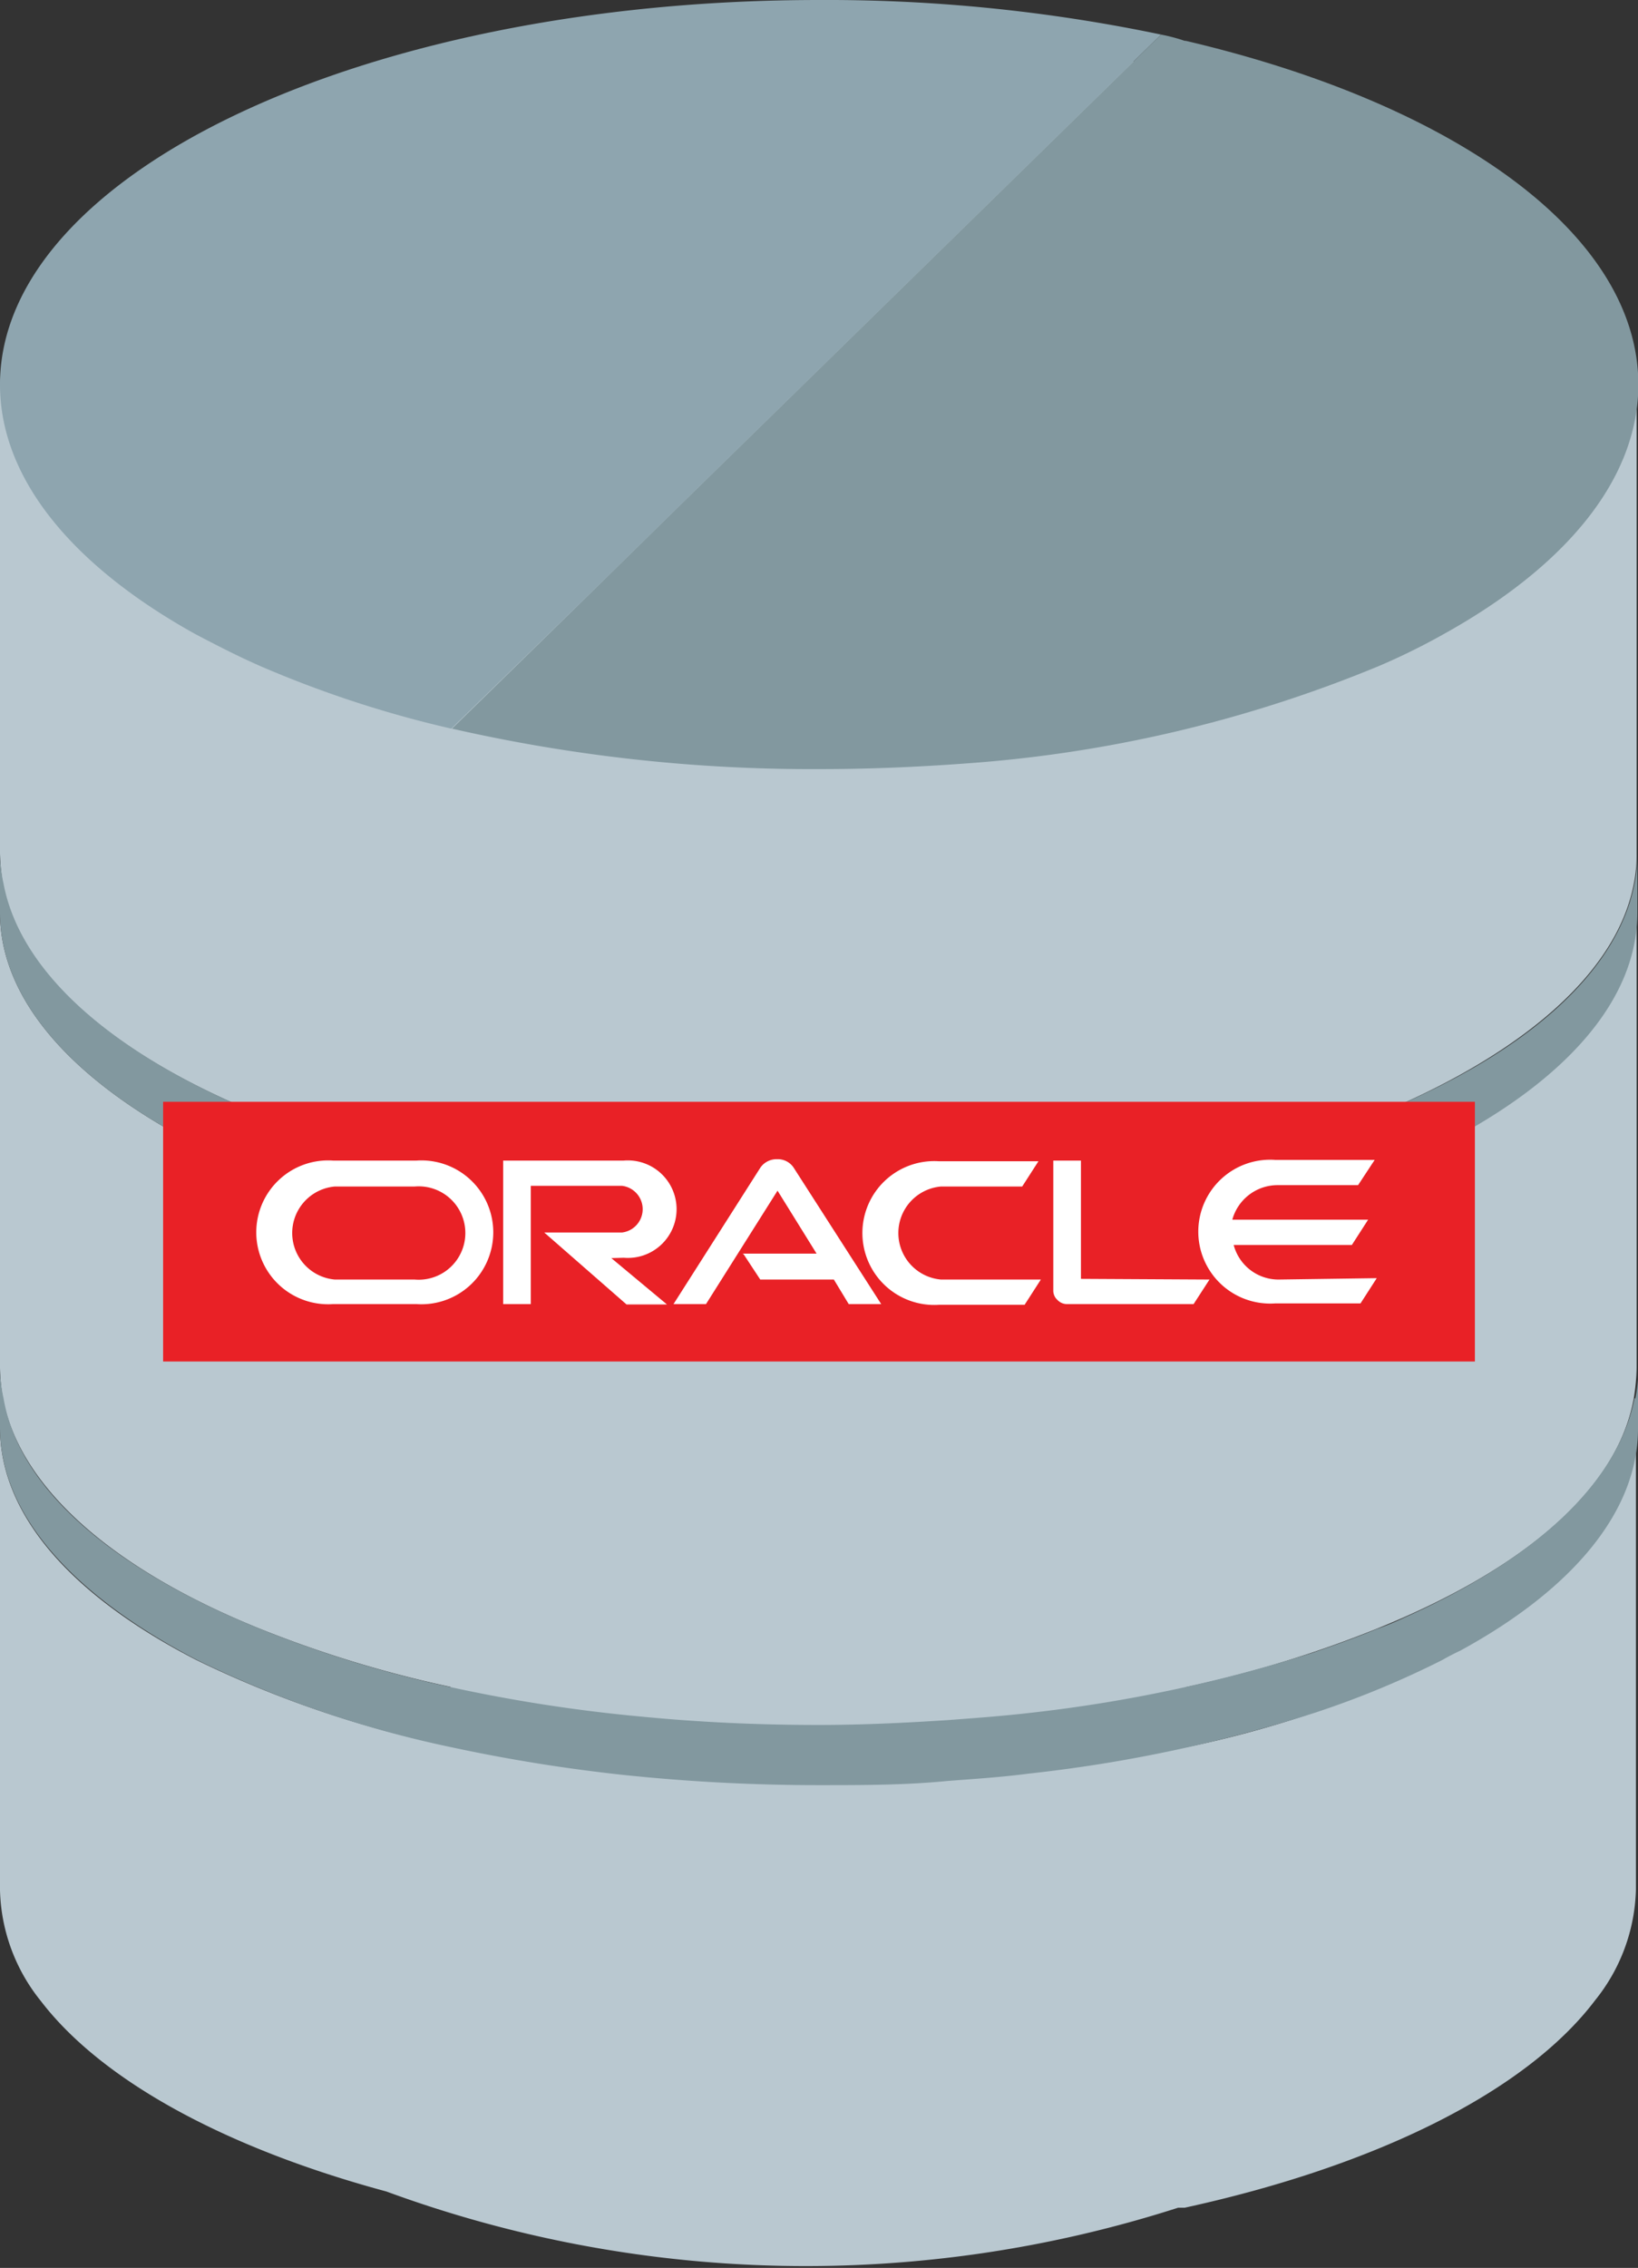 <svg xmlns="http://www.w3.org/2000/svg" viewBox="0 0 47.4 65.58"><rect x="0" y="0" width="47.4" height="65.58" fill="#333333" stroke="none"/><defs><style>.cls-1{fill:#b9c8d0;}.cls-2{fill:#82989f;}.cls-3{fill:#e92126;}.cls-4{fill:#fff;}.cls-5{fill:#8ea5af;}</style></defs><g id="Layer_2" data-name="Layer 2"><g id="Layer_1-2" data-name="Layer 1"><path class="cls-1" d="M41.7,48a30.8,30.8,0,0,1-7.4,2.53V48.79a33.82,33.82,0,0,0,5.51-1.68c4.2-1.69,7-4,7.47-6.69a6.11,6.11,0,0,0,.08-.86V26.39c0,2.51-2.06,4.81-5.47,6.6a19.4,19.4,0,0,1-1.83.85A33.16,33.16,0,0,1,34.3,35.6v-.74H27.69A44.38,44.38,0,0,0,37.75,33c.81-.27,1.59-.55,2.31-.86,4-1.69,6.73-4,7.22-6.59a4.11,4.11,0,0,0,.08-.86V11.5c0-.06,0-.12,0-.19,0-4-5.33-7.53-13.1-9.22C34.05,2,33.84,2,33.6,2L23.25,11.31,33.6,1.93A51,51,0,0,0,23.7,1C10.6,1,0,5.61,0,11.31V24.68a6.4,6.4,0,0,0,.08.86c.48,2.58,3.15,4.9,7.22,6.59.74.31,1.49.59,2.31.86a33.35,33.35,0,0,0,3.45.91v0a46.94,46.94,0,0,0,6.75.94H13.06v.73a32.35,32.35,0,0,1-5.74-1.75A18.3,18.3,0,0,1,5.49,33C2.08,31.2,0,28.9,0,26.39V39.56a6.11,6.11,0,0,0,.08.86c.5,2.65,3.27,5,7.47,6.69a33.89,33.89,0,0,0,5.49,1.67V50.5A31.06,31.06,0,0,1,5.68,48C2.14,46.18,0,43.85,0,41.28V54.66a5.3,5.3,0,0,0,1.18,3.2h0l0,0c1.76,2.3,5.33,4.25,10,5.51a35.23,35.23,0,0,0,22.91.47h.19c5.59-1.22,9.9-3.38,11.88-6l0,0h0a5.3,5.3,0,0,0,1.18-3.2V41.28C47.38,43.85,45.24,46.18,41.7,48ZM17.61,16.43l-4.53,4.11a49.94,49.94,0,0,0,10.61,1.08h0a50.1,50.1,0,0,1-10.62-1.08Z"/><path class="cls-2" d="M47.3,25.54c-.49,2.58-3.15,4.9-7.22,6.59-.74.31-1.5.59-2.31.86A47,47,0,0,1,23.7,35h-.27a50.19,50.19,0,0,1-10.35-1.09c-1.21-.27-2.36-.56-3.45-.91-.82-.28-1.59-.55-2.31-.86C3.25,30.44.58,28.12.1,25.54A4.11,4.11,0,0,1,0,24.68v1.71C0,28.9,2.08,31.2,5.49,33c.56.29,1.18.58,1.83.85a33.75,33.75,0,0,0,5.76,1.77,49.17,49.17,0,0,0,9.78,1.09h.84a43.91,43.91,0,0,0,16.38-2.86A19.4,19.4,0,0,0,41.91,33c3.41-1.79,5.47-4.09,5.47-6.6V24.68A4.11,4.11,0,0,1,47.3,25.54Z"/><path class="cls-2" d="M47.3,40.42c-.47,2.47-2.92,4.69-6.67,6.36a7.92,7.92,0,0,1-.8.33c-.58.24-1.17.45-1.81.67a42.31,42.31,0,0,1-8.21,1.75c-.78.09-1.58.15-2.39.21-1.23.08-2.48.14-3.74.14-1.75,0-3.46-.08-5.1-.24a45.3,45.3,0,0,1-5.52-.85,33.82,33.82,0,0,1-5.51-1.68c-4.18-1.69-7-4-7.45-6.69A4,4,0,0,1,0,39.56v1.72C0,43.83,2.16,46.16,5.7,48a31.44,31.44,0,0,0,7.39,2.53,48.21,48.21,0,0,0,5,.8,54,54,0,0,0,5.64.29c1.24,0,2.47,0,3.68-.12.79-.06,1.57-.11,2.33-.21a41.94,41.94,0,0,0,8.33-1.77A26.81,26.81,0,0,0,41.74,48c.17-.1.35-.19.52-.27,3.21-1.75,5.14-4,5.14-6.42v-1.7c0,.1,0,.18,0,.28a4.72,4.72,0,0,1-.08.56Z"/><rect class="cls-3" x="4.72" y="31.86" width="37.96" height="7.51"/><path class="cls-4" d="M21.49,36.25h2.14L22.5,34.43l-2.07,3.28h-.94L22,33.77a.57.57,0,0,1,.49-.25.55.55,0,0,1,.48.25l2.53,3.94h-.94L24.13,37H22l-.48-.73Zm9.79.73V33.56h-.8v3.76a.36.36,0,0,0,.12.27.38.38,0,0,0,.29.12h3.65L35,37Zm-13.23-.61a1.41,1.41,0,1,0,0-2.81H14.56v4.15h.8V34.29H18a.68.68,0,0,1,0,1.35H15.75l2.38,2.08H19.3l-1.61-1.34ZM9.64,37.71a2.08,2.08,0,1,1,0-4.15h2.41a2.08,2.08,0,1,1,0,4.15ZM12,37a1.35,1.35,0,1,0,0-2.69H9.69a1.35,1.35,0,0,0,0,2.69Zm15.18.73a2.08,2.08,0,1,1,0-4.15h2.87l-.47.73H27.23a1.35,1.35,0,0,0,0,2.69h2.89l-.47.73ZM37,37a1.34,1.34,0,0,1-1.3-1h3.42l.47-.73H35.66a1.36,1.36,0,0,1,1.3-1H39.3l.48-.73H36.9a2.08,2.08,0,1,0,0,4.15h2.47l.47-.73Z"/><path class="cls-5" d="M23.7,0C10.6,0,0,5,0,11.12c0,2.75,2.14,5.27,5.66,7.22.59.31,1.21.63,1.87.92a32,32,0,0,0,5.53,1.81l4.55-4.43,2.1-2.06,3.54-3.46L33.6,1A47.2,47.2,0,0,0,23.7,0Z"/><path class="cls-2" d="M34.28,1.18A5.15,5.15,0,0,0,33.6,1L23.25,11.12l-3.54,3.46-2.1,2.06-4.53,4.43A46.87,46.87,0,0,0,23.7,22.24c1.44,0,2.84-.06,4.2-.16a38.29,38.29,0,0,0,12-2.82,19.12,19.12,0,0,0,1.87-.92c3.52-1.95,5.64-4.47,5.64-7.22,0-4.36-5.33-8.12-13.1-9.94Z"/></g></g></svg>
